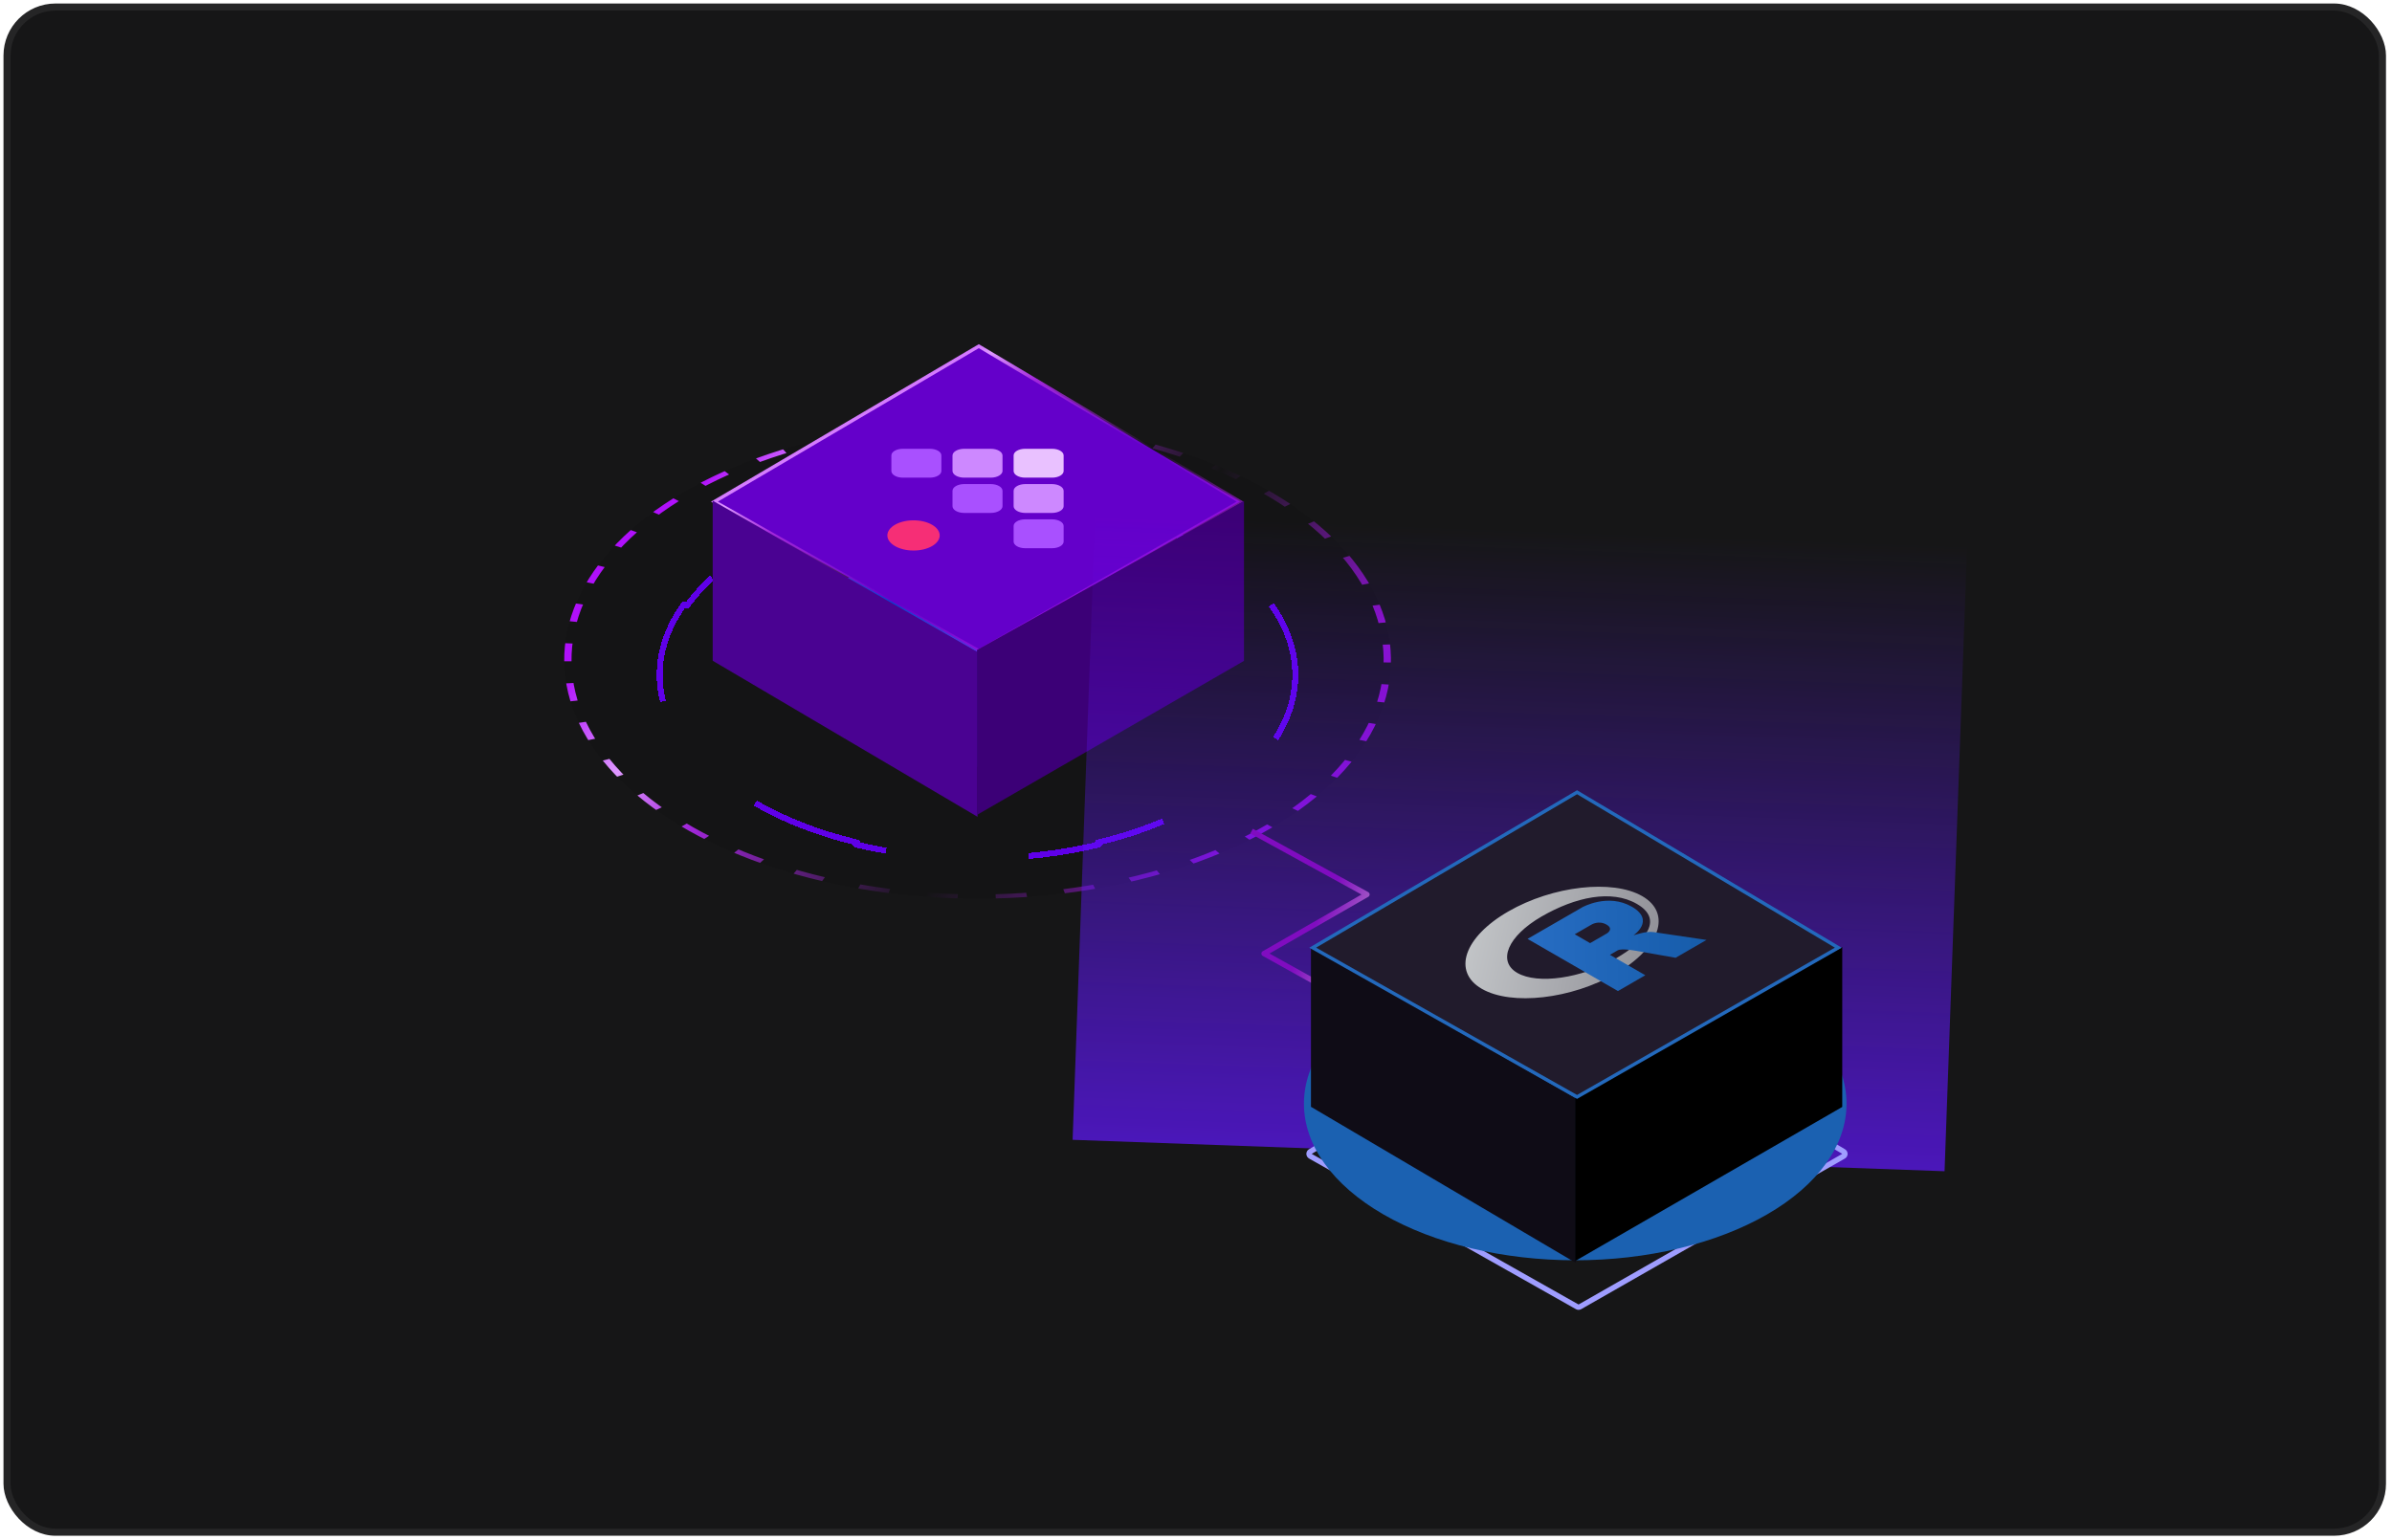 <svg width="368" height="237" viewBox="0 0 368 237" fill="none" xmlns="http://www.w3.org/2000/svg">
<rect x="1.083" y="1.085" width="365.446" height="234.707" rx="7.455" fill="#161617" stroke="#252526" stroke-width="1.091"/>
<g clip-path="url(#clip0_86_83)">
<g filter="url(#filter0_b_86_83)">
<circle cx="51.916" cy="51.916" r="51.916" transform="matrix(1.127 -0.277 0.48 0.651 66.969 82.148)" fill="black" fill-opacity="0.08"/>
<circle cx="51.916" cy="51.916" r="51.458" transform="matrix(1.127 -0.277 0.48 0.651 66.969 82.148)" stroke="url(#paint0_linear_86_83)" stroke-width="0.916" stroke-linejoin="round" stroke-dasharray="3.9 4.77"/>
</g>
<g filter="url(#filter1_d_86_83)">
<path d="M195.568 90.317C200.515 97.22 200.515 105.026 195.568 111.929L195.049 111.805C192.691 115.096 189.195 118.179 184.56 120.855C179.925 123.531 174.584 125.55 168.884 126.911L169.098 127.211C157.142 130.067 143.622 130.067 131.665 127.211L131.88 126.911C126.18 125.55 120.839 123.531 116.204 120.855C111.569 118.179 108.073 115.096 105.714 111.805L105.196 111.929C100.249 105.026 100.249 97.22 105.196 90.317L105.714 90.441C108.073 87.15 111.569 84.066 116.204 81.39C120.839 78.714 126.18 76.695 131.88 75.334L131.665 75.035C143.622 72.178 157.142 72.178 169.098 75.034L168.884 75.334C174.584 76.695 179.925 78.714 184.56 81.39C189.195 84.066 192.691 87.15 195.049 90.441L195.568 90.317Z" stroke="#5F00E8" stroke-width="0.916" stroke-linejoin="round" stroke-dasharray="21.99 21.99" shape-rendering="crispEdges"/>
</g>
<g filter="url(#filter2_d_86_83)">
<path d="M129.766 109.752C124.319 106.607 121.258 102.342 121.258 97.894C121.258 93.447 124.319 89.182 129.766 86.037L150.305 74.18L170.843 86.037C176.291 89.182 179.351 93.447 179.351 97.894C179.351 102.342 176.291 106.607 170.843 109.752C165.396 112.896 158.008 114.663 150.305 114.663C142.601 114.663 135.213 112.896 129.766 109.752V109.752Z" fill="#0A41CF"/>
</g>
<path d="M190.774 77.195L150.584 100.16L109.913 77.195L150.584 53.272L190.774 77.195Z" fill="#6400CA" stroke="url(#paint1_linear_86_83)" stroke-width="0.529"/>
<path d="M150.386 100.351V125.697L109.647 101.682V77.051L150.386 100.351Z" fill="#4A0292"/>
<path d="M150.305 100.018V125.407L191.383 101.702V77.098L150.305 100.018Z" fill="#3C0077"/>
<path d="M152.43 74.493C153.425 74.493 154.232 74.959 154.232 75.533L154.232 77.895C154.232 78.47 153.425 78.935 152.43 78.935L148.34 78.935C147.344 78.935 146.538 78.47 146.538 77.895L146.538 75.533C146.538 74.959 147.344 74.493 148.34 74.493L152.43 74.493Z" fill="#A950FF"/>
<path d="M161.867 79.922C162.844 79.922 163.636 80.38 163.636 80.944L163.636 83.343C163.636 83.907 162.844 84.365 161.867 84.365L157.712 84.365C156.734 84.365 155.942 83.907 155.942 83.343L155.942 80.944C155.942 80.38 156.734 79.922 157.712 79.922L161.867 79.922Z" fill="#A950FF"/>
<path d="M161.866 69.064C162.844 69.064 163.636 69.521 163.636 70.085L163.636 72.484C163.636 73.049 162.844 73.506 161.866 73.506L157.711 73.506C156.734 73.506 155.942 73.049 155.942 72.484L155.942 70.085C155.942 69.521 156.734 69.064 157.711 69.064L161.866 69.064Z" fill="#E9C1FF"/>
<path d="M154.232 72.466C154.232 73.04 153.426 73.506 152.43 73.506L148.34 73.506C147.345 73.506 146.538 73.04 146.538 72.466L146.538 70.104C146.538 69.53 147.345 69.064 148.34 69.064L152.43 69.064C153.426 69.064 154.232 69.53 154.232 70.104L154.232 72.466Z" fill="#CD88FF"/>
<path d="M144.828 72.484C144.828 73.049 144.036 73.506 143.059 73.506L138.904 73.506C137.926 73.506 137.134 73.049 137.134 72.484L137.134 70.085C137.134 69.521 137.926 69.064 138.904 69.064L143.059 69.064C144.036 69.064 144.828 69.521 144.828 70.085L144.828 72.484Z" fill="#A950FF"/>
<path d="M163.636 77.895C163.636 78.47 162.829 78.936 161.834 78.936L157.744 78.936C156.749 78.936 155.942 78.47 155.942 77.895L155.942 75.534C155.942 74.959 156.749 74.493 157.744 74.493L161.834 74.493C162.829 74.493 163.636 74.959 163.636 75.534L163.636 77.895Z" fill="#CD88FF"/>
<path d="M144.568 82.397C144.568 83.68 142.766 84.721 140.543 84.721C138.319 84.721 136.517 83.68 136.517 82.397C136.517 81.113 138.319 80.073 140.543 80.073C142.766 80.073 144.568 81.113 144.568 82.397Z" fill="#F62E76"/>
<g opacity="0.7" filter="url(#filter3_f_86_83)">
<rect width="134.28" height="96.283" transform="matrix(-0.999 -0.036 -0.036 0.999 302.629 84.055)" fill="url(#paint2_linear_86_83)"/>
</g>
<path d="M192.547 127.906L210.3 137.651L194.469 146.745L208.964 154.811" stroke="url(#paint3_linear_86_83)" stroke-width="0.826" stroke-linejoin="round"/>
<path d="M201.594 177.212C201.467 177.287 201.389 177.424 201.391 177.572C201.392 177.72 201.472 177.855 201.601 177.928L242.653 201.109C242.779 201.18 242.934 201.18 243.061 201.108L283.627 177.927C283.754 177.854 283.834 177.719 283.835 177.572C283.836 177.425 283.759 177.289 283.633 177.214L243.067 153.067C242.938 152.99 242.776 152.99 242.646 153.066L201.594 177.212Z" stroke="#9F9DFF" stroke-width="0.826" stroke-linejoin="round"/>
<g filter="url(#filter4_df_86_83)">
<path d="M212.832 183.577C205.005 179.058 200.607 172.929 200.607 166.539C200.607 160.149 205.005 154.02 212.832 149.501L242.345 132.464L271.858 149.501C279.685 154.02 284.082 160.149 284.082 166.539C284.082 172.929 279.685 179.058 271.858 183.577C264.03 188.096 253.414 190.634 242.345 190.634C231.275 190.634 220.659 188.096 212.832 183.577H212.832Z" fill="#1B61B1"/>
</g>
<path d="M242.425 168.995L242.425 194.341L201.686 170.326L201.686 145.695L242.425 168.995Z" fill="#0F0C16"/>
<path d="M242.344 168.663L242.344 194.051L283.422 170.346L283.422 145.742L242.344 168.663Z" fill="black"/>
<path d="M282.815 145.839L242.624 168.805L201.953 145.839L242.624 121.917L282.815 145.839Z" fill="#211B2C" stroke="#2369BC" stroke-width="0.529"/>
<g clip-path="url(#clip1_86_83)">
<path fill-rule="evenodd" clip-rule="evenodd" d="M248.583 149.814C241.764 153.751 232.534 154.805 227.967 152.169C223.401 149.532 225.226 144.203 232.045 140.266C238.864 136.329 248.094 135.275 252.661 137.912C257.228 140.548 255.402 145.877 248.583 149.814ZM237.168 141.042C231.985 144.034 230.314 147.921 233.436 149.723C236.558 151.526 243.291 150.561 248.474 147.569C253.657 144.577 255.751 141.369 251.829 139.105C247.907 136.841 242.351 138.049 237.168 141.042Z" fill="url(#paint4_linear_86_83)"/>
<path fill-rule="evenodd" clip-rule="evenodd" d="M251.309 143.933C251.309 143.933 252.282 143.631 252.936 143.508C253.163 143.465 253.576 143.402 253.963 143.409C254.343 143.415 254.631 143.478 254.631 143.478L262.541 144.645L257.784 147.394L251.378 146.266C251.378 146.266 250.139 146.077 249.631 146.108C249.208 146.133 249.041 146.152 248.809 146.285C248.648 146.378 247.679 146.938 247.679 146.938L253.123 150.081L248.913 152.514L235.007 144.485L243.465 139.602C243.465 139.602 247.387 137.418 251.052 139.534C254.718 141.65 251.309 143.933 251.309 143.933ZM244.821 142.302L242.269 143.773L244.633 145.139L247.183 143.666C247.183 143.666 248.361 142.982 247.162 142.289C245.938 141.583 244.821 142.302 244.821 142.302Z" fill="url(#paint5_linear_86_83)"/>
</g>
</g>
<defs>
<filter id="filter0_b_86_83" x="68.616" y="46.648" width="163.536" height="109.773" filterUnits="userSpaceOnUse" color-interpolation-filters="sRGB">
<feFlood flood-opacity="0" result="BackgroundImageFix"/>
<feGaussianBlur in="BackgroundImageFix" stdDeviation="9.084"/>
<feComposite in2="SourceAlpha" operator="in" result="effect1_backgroundBlur_86_83"/>
<feBlend mode="normal" in="SourceGraphic" in2="effect1_backgroundBlur_86_83" result="shape"/>
</filter>
<filter id="filter1_d_86_83" x="98.737" y="72.891" width="103.289" height="61.958" filterUnits="userSpaceOnUse" color-interpolation-filters="sRGB">
<feFlood flood-opacity="0" result="BackgroundImageFix"/>
<feColorMatrix in="SourceAlpha" type="matrix" values="0 0 0 0 0 0 0 0 0 0 0 0 0 0 0 0 0 0 127 0" result="hardAlpha"/>
<feOffset dy="2.749"/>
<feGaussianBlur stdDeviation="1.374"/>
<feComposite in2="hardAlpha" operator="out"/>
<feColorMatrix type="matrix" values="0 0 0 0 0.432 0 0 0 0 0.004 0 0 0 0 0.846 0 0 0 1 0"/>
<feBlend mode="screen" in2="BackgroundImageFix" result="effect1_dropShadow_86_83"/>
<feBlend mode="normal" in="SourceGraphic" in2="effect1_dropShadow_86_83" result="shape"/>
</filter>
<filter id="filter2_d_86_83" x="81.45" y="37.682" width="137.709" height="120.101" filterUnits="userSpaceOnUse" color-interpolation-filters="sRGB">
<feFlood flood-opacity="0" result="BackgroundImageFix"/>
<feColorMatrix in="SourceAlpha" type="matrix" values="0 0 0 0 0 0 0 0 0 0 0 0 0 0 0 0 0 0 127 0" result="hardAlpha"/>
<feOffset dy="3.311"/>
<feGaussianBlur stdDeviation="19.904"/>
<feComposite in2="hardAlpha" operator="out"/>
<feColorMatrix type="matrix" values="0 0 0 0 0.506 0 0 0 0 0.118 0 0 0 0 1 0 0 0 1 0"/>
<feBlend mode="soft-light" in2="BackgroundImageFix" result="effect1_dropShadow_86_83"/>
<feBlend mode="normal" in="SourceGraphic" in2="effect1_dropShadow_86_83" result="shape"/>
</filter>
<filter id="filter3_f_86_83" x="113.962" y="28.21" width="239.672" height="203.072" filterUnits="userSpaceOnUse" color-interpolation-filters="sRGB">
<feFlood flood-opacity="0" result="BackgroundImageFix"/>
<feBlend mode="normal" in="SourceGraphic" in2="BackgroundImageFix" result="shape"/>
<feGaussianBlur stdDeviation="25.502" result="effect1_foregroundBlur_86_83"/>
</filter>
<filter id="filter4_df_86_83" x="160.799" y="95.967" width="163.092" height="137.785" filterUnits="userSpaceOnUse" color-interpolation-filters="sRGB">
<feFlood flood-opacity="0" result="BackgroundImageFix"/>
<feColorMatrix in="SourceAlpha" type="matrix" values="0 0 0 0 0 0 0 0 0 0 0 0 0 0 0 0 0 0 127 0" result="hardAlpha"/>
<feOffset dy="3.311"/>
<feGaussianBlur stdDeviation="19.904"/>
<feComposite in2="hardAlpha" operator="out"/>
<feColorMatrix type="matrix" values="0 0 0 0 0.129 0 0 0 0 0.404 0 0 0 0 0.725 0 0 0 1 0"/>
<feBlend mode="normal" in2="BackgroundImageFix" result="effect1_dropShadow_86_83"/>
<feBlend mode="normal" in="SourceGraphic" in2="effect1_dropShadow_86_83" result="shape"/>
<feGaussianBlur stdDeviation="8.632" result="effect2_foregroundBlur_86_83"/>
</filter>
<linearGradient id="paint0_linear_86_83" x1="15.644" y1="19.276" x2="102.089" y2="105.578" gradientUnits="userSpaceOnUse">
<stop offset="0.016" stop-color="#B010FB"/>
<stop offset="0.13" stop-color="#DE97FF"/>
<stop offset="0.234" stop-color="#A227DB"/>
<stop offset="0.505" stop-color="#A227DB" stop-opacity="0"/>
<stop offset="0.766" stop-color="#A610EC" stop-opacity="0.84"/>
</linearGradient>
<linearGradient id="paint1_linear_86_83" x1="121.725" y1="61.783" x2="156.075" y2="120.924" gradientUnits="userSpaceOnUse">
<stop offset="0.016" stop-color="#B010FB"/>
<stop offset="0.13" stop-color="#DE97FF"/>
<stop offset="0.234" stop-color="#A227DB"/>
<stop offset="0.505" stop-color="#A227DB" stop-opacity="0"/>
<stop offset="0.766" stop-color="#A610EC" stop-opacity="0.84"/>
</linearGradient>
<linearGradient id="paint2_linear_86_83" x1="67.14" y1="0" x2="67.14" y2="96.283" gradientUnits="userSpaceOnUse">
<stop stop-color="#6218FF" stop-opacity="0"/>
<stop offset="1" stop-color="#6117FF"/>
</linearGradient>
<linearGradient id="paint3_linear_86_83" x1="199.609" y1="147.431" x2="213.177" y2="154.308" gradientUnits="userSpaceOnUse">
<stop stop-color="#800CC0"/>
<stop offset="1" stop-color="#D4CCCC"/>
</linearGradient>
<linearGradient id="paint4_linear_86_83" x1="219.698" y1="147.395" x2="260.652" y2="156.56" gradientUnits="userSpaceOnUse">
<stop stop-color="#CBCED0"/>
<stop offset="1" stop-color="#84838B"/>
</linearGradient>
<linearGradient id="paint5_linear_86_83" x1="235.007" y1="144.485" x2="262.532" y2="144.003" gradientUnits="userSpaceOnUse">
<stop stop-color="#276DC3"/>
<stop offset="1" stop-color="#165CAA"/>
</linearGradient>
<clipPath id="clip0_86_83">
<rect width="316.23" height="235.799" fill="white" transform="translate(48.844 0.539)"/>
</clipPath>
<clipPath id="clip1_86_83">
<rect width="40.019" height="40.019" fill="white" transform="matrix(0.866 -0.5 0.866 0.5 206.959 145.742)"/>
</clipPath>
</defs>
</svg>
